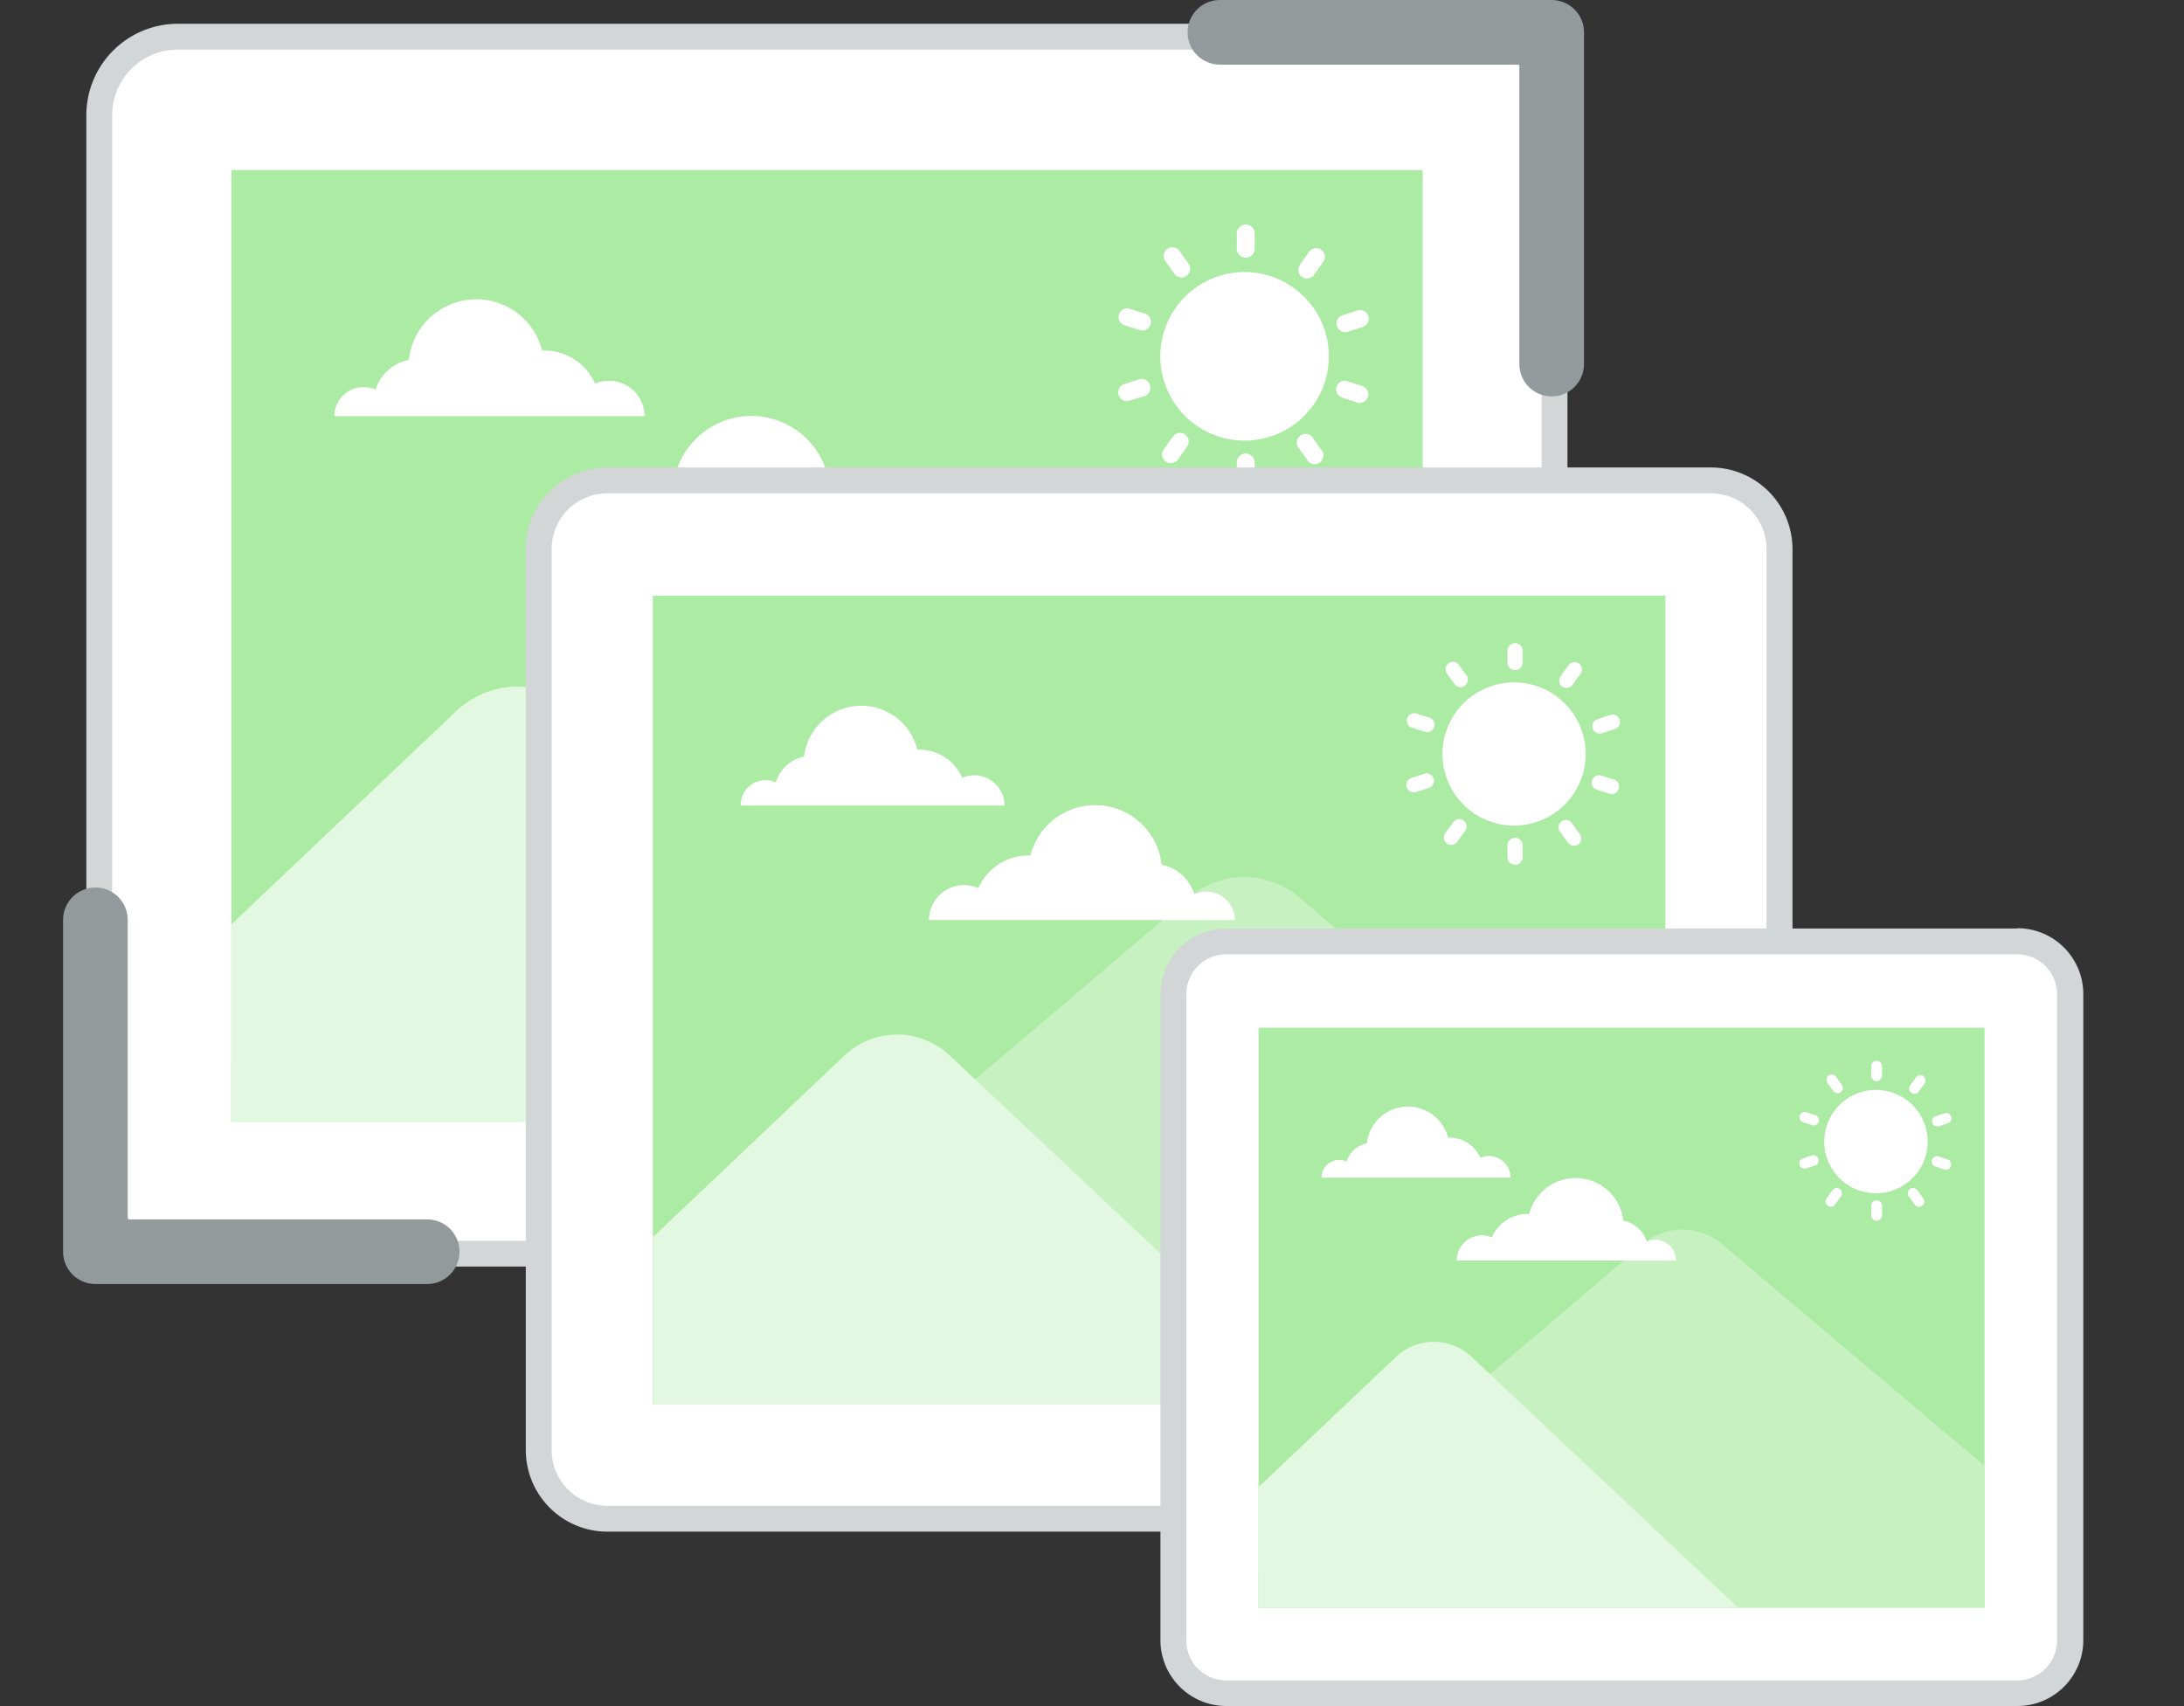 <svg xmlns="http://www.w3.org/2000/svg" viewBox="0 0 168.97 132.01"><rect x="0" y="0" width="168.97" height="132.01" fill="#333333" stroke="none"/><defs><clipPath id="a" transform="translate(4.87)"><path fill="none" d="M13.02 13.06h92.17v73.73H13.02z"/></clipPath><clipPath id="b" transform="translate(4.87)"><path fill="none" d="M45.64 46.01h78.33v62.67H45.64z"/></clipPath><clipPath id="c" transform="translate(4.87)"><path fill="none" d="M92.49 79.46h56.17v44.93H92.49z"/></clipPath></defs><title>crop</title><rect x="7.68" y="2.84" width="112.6" height="94.17" rx="6.07" ry="6.07" fill="#fff"/><path d="M114.2 3.84a5.07 5.07 0 0 1 5.07 5.07v82A5.07 5.07 0 0 1 114.2 96H13.75a5.07 5.07 0 0 1-5.07-5.07v-82a5.07 5.07 0 0 1 5.07-5.09H114.2m0-2H13.75a7.08 7.08 0 0 0-7.07 7.07v82A7.08 7.08 0 0 0 13.75 98H114.2a7.08 7.08 0 0 0 7.07-7.07v-82a7.08 7.08 0 0 0-7.07-7.07z" fill="#d3d6d7"/><path fill="#aceba3" d="M17.9 13.16h92.17v73.63H17.9z"/><g clip-path="url(#a)"><path d="M96.38 19.94a.69.69 0 0 1-.69-.67v-1.21a.69.69 0 0 1 1.38 0v1.21a.69.69 0 0 1-.69.67zm-.09 1.11a6.52 6.52 0 1 0 6.52 6.52 6.52 6.52 0 0 0-6.52-6.52zm-4.49.29a.67.67 0 0 1-.93-.14l-.71-1a.67.67 0 1 1 1.09-.79l.71 1a.67.67 0 0 1-.16.93zm-2.79 3.77a.67.67 0 0 1-.85.43l-1.15-.37a.67.67 0 0 1 .41-1.28l1.15.37a.67.67 0 0 1 .44.85zm-.04 4.69a.67.67 0 0 1-.43.85l-1.15.35a.67.67 0 0 1-.41-1.28l1.15-.37a.67.67 0 0 1 .84.45zm2.72 3.82a.67.67 0 0 1 .15.94l-.71 1a.67.67 0 1 1-1.09-.79l.71-1a.67.67 0 0 1 .94-.15zm8.92.08a.67.67 0 0 1 .94.15l.71 1a.67.67 0 0 1-1.09.79l-.71-1a.67.67 0 0 1 .15-.94zm2.79-3.77a.67.67 0 0 1 .85-.43l1.15.37a.67.67 0 1 1-.41 1.28l-1.12-.38a.67.67 0 0 1-.47-.84zm.04-4.69a.67.67 0 0 1 .43-.85l1.15-.37a.67.67 0 1 1 .41 1.28l-1.15.37a.67.67 0 0 1-.84-.43zm-2.72-3.82a.67.67 0 0 1-.15-.94l.71-1a.67.67 0 1 1 1.09.79l-.71 1a.67.67 0 0 1-.94.15zm-4.34 16.24a.69.69 0 0 1-.69-.66v-1.22a.69.69 0 0 1 1.38 0V37a.69.69 0 0 1-.69.66z" fill="#fff"/><path d="M66.73 40.62L8.5 90.17h126.89L76.69 40.6a7.7 7.7 0 0 0-9.96.02z" fill="#c8f1c2"/><path d="M35.32 55L0 88.5h80.53L44.87 55a7 7 0 0 0-9.55 0z" fill="#e3f8e0"/><path d="M25.87 32.2a2.25 2.25 0 0 1 3.18-2.05 3.39 3.39 0 0 1 2.58-2.3 5.25 5.25 0 0 1 10.31-.73h.16a4.31 4.31 0 0 1 3.94 2.56 2.75 2.75 0 0 1 3.83 2.52h-24zm45 10.49a2.61 2.61 0 0 0-3.69-2.38 3.93 3.93 0 0 0-3-2.66 6.08 6.08 0 0 0-11.95-.85h-.15a5 5 0 0 0-4.56 3 3.19 3.19 0 0 0-4.46 2.93h27.81z" fill="#fff"/></g><rect x="41.68" y="37.17" width="96" height="80.33" rx="5.31" ry="5.31" fill="#fff"/><path d="M132.36 38.17a4.31 4.31 0 0 1 4.31 4.31v69.72a4.31 4.31 0 0 1-4.31 4.31H46.99a4.31 4.31 0 0 1-4.31-4.31V42.48a4.31 4.31 0 0 1 4.31-4.31h85.38m0-2H46.99a6.32 6.32 0 0 0-6.31 6.31v69.72a6.32 6.32 0 0 0 6.31 6.31h85.38a6.32 6.32 0 0 0 6.31-6.31V42.48a6.32 6.32 0 0 0-6.31-6.31z" fill="#d3d6d7"/><path fill="#aceba3" d="M50.51 46.09h78.33v62.58H50.51z"/><g clip-path="url(#b)"><path d="M117.22 51.85a.58.58 0 0 1-.59-.57v-1a.59.59 0 0 1 1.17 0v1a.58.58 0 0 1-.58.57zm-.08.95a5.54 5.54 0 1 0 5.54 5.54 5.54 5.54 0 0 0-5.54-5.54zm-3.81.25a.57.57 0 0 1-.8-.13l-.6-.83a.57.57 0 0 1 .92-.67l.6.83a.57.57 0 0 1-.12.8zm-2.37 3.2a.57.57 0 0 1-.72.37l-1-.32a.57.57 0 1 1 .35-1.09l1 .32a.57.57 0 0 1 .37.72zm-.04 3.99a.57.57 0 0 1-.37.72l-1 .32a.57.57 0 0 1-.35-1.09l1-.32a.57.57 0 0 1 .72.37zm2.31 3.24a.57.57 0 0 1 .13.8l-.6.83a.57.57 0 1 1-.92-.67l.6-.83a.57.57 0 0 1 .79-.13zm7.58.07a.57.57 0 0 1 .8.13l.6.83a.57.57 0 1 1-.92.67l-.6-.83a.57.57 0 0 1 .12-.8zm2.37-3.2a.57.57 0 0 1 .69-.35l1 .32a.57.57 0 1 1-.35 1.09l-1-.32a.57.57 0 0 1-.34-.74zm.04-3.99a.57.57 0 0 1 .37-.72l1-.32a.57.57 0 1 1 .35 1.09l-1 .32a.57.57 0 0 1-.72-.37zm-2.35-3.24a.57.57 0 0 1-.13-.8l.6-.83a.57.57 0 1 1 .92.67l-.6.83a.57.57 0 0 1-.79.13zm-3.65 13.79a.58.58 0 0 1-.59-.57v-1a.59.59 0 0 1 1.17 0v1a.58.58 0 0 1-.58.57z" fill="#fff"/><path d="M92.02 69.43l-49.49 42.11h107.84l-49.89-42.13a6.54 6.54 0 0 0-8.46.02z" fill="#c8f1c2"/><path d="M65.32 81.68l-30 28.45h68.43L73.47 81.66a5.93 5.93 0 0 0-8.15.02z" fill="#e3f8e0"/><path d="M57.31 62.28a1.91 1.91 0 0 1 2.71-1.74 2.88 2.88 0 0 1 2.19-2 4.46 4.46 0 0 1 8.76-.54h.13a3.66 3.66 0 0 1 3.35 2.18 2.34 2.34 0 0 1 3.27 2.15H57.31zm38.24 8.91a2.22 2.22 0 0 0-3.14-2 3.34 3.34 0 0 0-2.54-2.28 5.17 5.17 0 0 0-10.15-.72h-.15a4.24 4.24 0 0 0-3.88 2.53 2.71 2.71 0 0 0-3.82 2.47h23.68z" fill="#fff"/></g><rect x="90.75" y="72.84" width="69.4" height="58.17" rx="4.09" ry="4.09" fill="#fff"/><path d="M156.06 73.84a3.09 3.09 0 0 1 3.09 3.09v50a3.09 3.09 0 0 1-3.09 3.09H94.87a3.09 3.09 0 0 1-3.09-3.09v-50a3.09 3.09 0 0 1 3.09-3.09h61.22m0-2H94.87a5.1 5.1 0 0 0-5.09 5.09v50a5.1 5.1 0 0 0 5.09 5.07h61.22a5.1 5.1 0 0 0 5.09-5.09v-50a5.1 5.1 0 0 0-5.09-5.09z" fill="#d3d6d7"/><path fill="#aceba3" d="M97.37 79.52h56.17v44.87H97.37z"/><g clip-path="url(#c)"><path d="M145.19 83.65a.42.42 0 0 1-.42-.41v-.74a.42.42 0 0 1 .84 0v.74a.42.42 0 0 1-.42.41zm-.05.68a4 4 0 1 0 4 4 4 4 0 0 0-4-4zm-2.73.18a.41.41 0 0 1-.57-.09l-.43-.6a.41.41 0 1 1 .66-.48l.43.6a.41.41 0 0 1-.09.57zm-1.7 2.29a.41.41 0 0 1-.52.26l-.7-.23a.41.41 0 0 1 .25-.78l.7.23a.41.41 0 0 1 .27.52zm-.03 2.86a.41.41 0 0 1-.26.52l-.7.23a.41.41 0 0 1-.25-.78l.7-.23a.41.41 0 0 1 .51.26zm1.66 2.34a.41.41 0 0 1 .09.57l-.43.6a.41.41 0 1 1-.66-.48l.43-.6a.41.41 0 0 1 .57-.09zm5.43 0a.41.41 0 0 1 .57.09l.43.6a.41.41 0 1 1-.66.48l-.43-.6a.41.41 0 0 1 .09-.57zm1.7-2.26a.41.41 0 0 1 .52-.26l.7.23a.41.41 0 0 1-.25.78l-.7-.23a.41.41 0 0 1-.27-.52zm.03-2.86a.41.41 0 0 1 .26-.52l.7-.23a.41.41 0 0 1 .25.78l-.7.23a.41.41 0 0 1-.51-.26zm-1.63-2.32a.41.41 0 0 1-.09-.57l.43-.6a.41.41 0 1 1 .66.48l-.43.6a.41.41 0 0 1-.57.09zm-2.68 9.89a.42.42 0 0 1-.42-.45v-.7a.42.42 0 0 1 .84 0v.7a.42.42 0 0 1-.42.45z" fill="#fff"/><path d="M127.13 96.25l-35.48 30.2h77.32l-35.78-30.21a4.69 4.69 0 0 0-6.06.01z" fill="#c8f1c2"/><path d="M107.99 105l-21.53 20.4h49.08L113.87 105a4.25 4.25 0 0 0-5.88 0z" fill="#e3f8e0"/><path d="M102.24 91.12a1.37 1.37 0 0 1 1.94-1.25 2.07 2.07 0 0 1 1.57-1.4 3.2 3.2 0 0 1 6.28-.45h.1a2.62 2.62 0 0 1 2.4 1.56 1.68 1.68 0 0 1 2.34 1.54h-14.63zm27.42 6.4a1.59 1.59 0 0 0-2.25-1.45 2.4 2.4 0 0 0-1.82-1.62 3.71 3.71 0 0 0-7.28-.52h-.11a3 3 0 0 0-2.78 1.81 1.95 1.95 0 0 0-2.72 1.79h17z" fill="#fff"/></g><path fill="none" stroke="#929a9b" stroke-linecap="round" stroke-linejoin="round" stroke-width="5" d="M94.38 2.5h25.67v25.67m-87 68.68H7.38V71.17"/></svg>